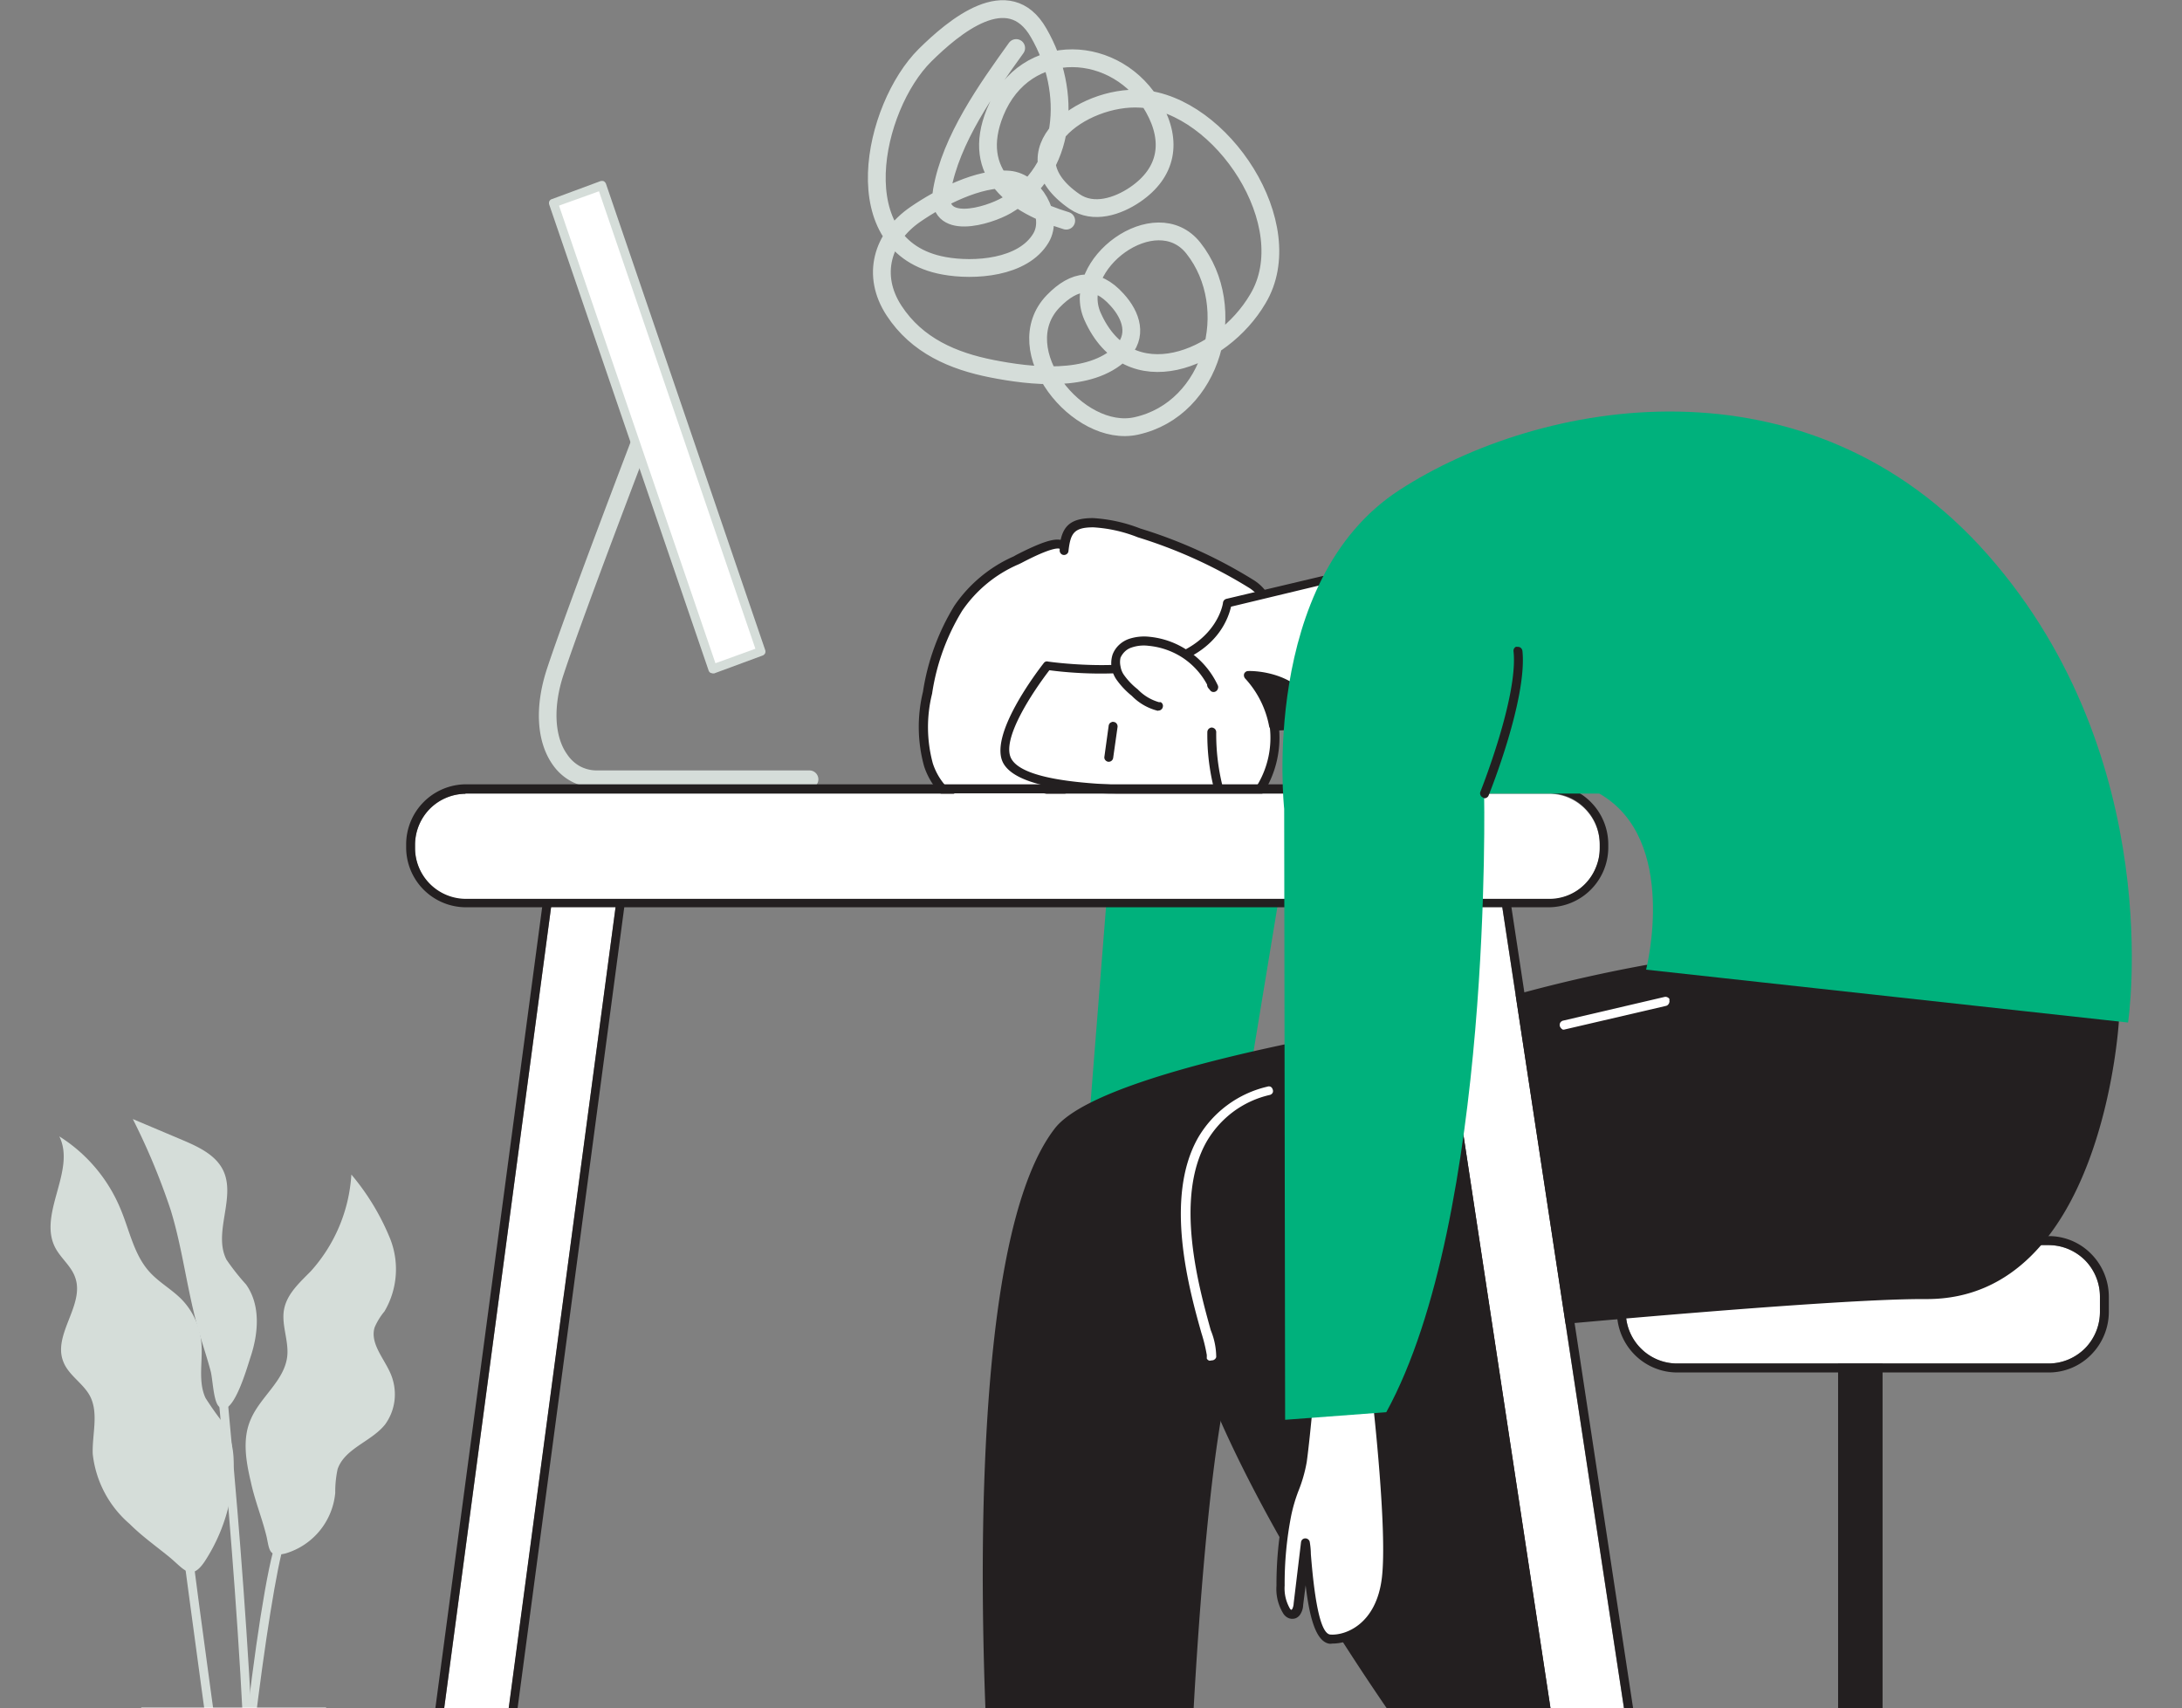 <svg id="Слой_1" data-name="Слой 1" xmlns="http://www.w3.org/2000/svg" viewBox="0 0 184 144.07"><rect x="0" y="0" width="184" height="144.07" fill="#808080" stroke="none"/><defs><style>.cls-1{fill:#d5ddd9;}.cls-2{fill:#00b17c;}.cls-3{fill:#fff;}.cls-4{fill:#231f20;}.cls-5{fill:none;stroke:#d5ddd9;stroke-linecap:round;stroke-width:1.5px;}</style></defs><path class="cls-1" d="M50.32,66.47H68.26a.75.75,0,0,0,0-1.5H50.32a3,3,0,0,1-1.41-.35,3.11,3.11,0,0,1-1.08-1c-1.09-1.51-1.2-4.08-.29-6.78,1.77-5.34,7.55-20.4,7.61-20.55a.78.78,0,0,0,0-.58.73.73,0,0,0-.42-.39.71.71,0,0,0-.57,0,.75.75,0,0,0-.4.42c-.05.15-5.85,15.25-7.62,20.61-1.08,3.25-.9,6.23.49,8.17a4.46,4.46,0,0,0,3.71,1.9Z"/><path class="cls-2" d="M93.72,70.76l-3.17,40.08,11.64-.87,6.12-37.09Z"/><path class="cls-3" d="M107,51.23a3.42,3.42,0,0,0-1.5-2,39.91,39.91,0,0,0-9.43-4.28,12.68,12.68,0,0,0-3.9-.86c-1.84,0-2.28.61-2.47,2.31.16-1.43-3.51.64-4,.88a11.35,11.35,0,0,0-4.9,4,19.41,19.41,0,0,0-2.6,7.11,12.12,12.12,0,0,0,.08,6.07,5.68,5.68,0,0,0,2.63,3.22c1.2.62,2.34.23,3.63.19,2.45-.06,5.6-.58,6.7-3.15.57-1.38.62-2.64,2-3.55A7.26,7.26,0,0,1,97,60.27a13.87,13.87,0,0,0,3.85-.42c2.51-.8,4.08-3.42,5.46-5.51a3.89,3.89,0,0,0,.69-1.47A3.94,3.94,0,0,0,107,51.23Z"/><path class="cls-4" d="M82.46,68.42a10.36,10.36,0,0,0,1.11-.08c.32,0,.65-.07,1-.08,3.75-.09,6.12-1.23,7-3.38.15-.37.27-.76.38-1.08a3.79,3.79,0,0,1,1.46-2.31A7,7,0,0,1,97,60.65h.38a13.08,13.08,0,0,0,3.57-.44c2.47-.75,4-3.14,5.39-5.23l.28-.42a4.38,4.38,0,0,0,.75-3.41,3.77,3.77,0,0,0-1.7-2.26,40.59,40.59,0,0,0-9.51-4.32,13.1,13.1,0,0,0-4-.88c-1.8,0-2.45.63-2.72,1.84-.64-.14-1.78.26-3.75,1.27l-.21.12a11.84,11.84,0,0,0-5,4.16,19.5,19.5,0,0,0-2.65,7.26,12.52,12.52,0,0,0,.09,6.26A6,6,0,0,0,80.7,68,3.57,3.57,0,0,0,82.46,68.42Zm24.22-17.1a3.69,3.69,0,0,1-.05,1.48,3.47,3.47,0,0,1-.63,1.33l-.28.43c-1.3,2-2.77,4.23-5,4.93a12.32,12.32,0,0,1-3.36.4H97a7.45,7.45,0,0,0-4,1,4.47,4.47,0,0,0-1.76,2.7c-.11.33-.22.67-.36,1-.79,1.86-2.93,2.84-6.36,2.93a8.6,8.6,0,0,0-1,.08,4,4,0,0,1-2.41-.23,5.32,5.32,0,0,1-2.45-3,11.67,11.67,0,0,1-.06-5.87,18.63,18.63,0,0,1,2.54-7,11,11,0,0,1,4.75-3.91l.23-.11c2.57-1.35,3.13-1.25,3.24-1.2v.11a.36.36,0,0,0,.08.27.35.35,0,0,0,.25.14.38.38,0,0,0,.27-.08.35.35,0,0,0,.14-.25c.17-1.5.46-2,2.1-2a12.08,12.08,0,0,1,3.75.84,40.46,40.46,0,0,1,9.33,4.23,3.07,3.07,0,0,1,1.38,1.81Z"/><path class="cls-3" d="M94.87,65.23s4.23,3.77,5.28,3.26.71-2.73.71-2.73"/><path class="cls-4" d="M99.94,68.91a1,1,0,0,0,.37-.08c1.27-.61,1-2.87.93-3.13a.41.41,0,0,0-.15-.24.35.35,0,0,0-.28-.06.28.28,0,0,0-.13,0,.36.36,0,0,0-.11.1.54.54,0,0,0-.07.13.38.38,0,0,0,0,.15c.07.5.15,2-.51,2.33-.44.21-2.72-1.29-4.88-3.21a.35.35,0,0,0-.26-.1.38.38,0,0,0-.27.1.33.33,0,0,0-.07.13.26.26,0,0,0,0,.15.27.27,0,0,0,0,.14.31.31,0,0,0,.09.11C95.82,66.59,98.59,68.91,99.94,68.91Z"/><path class="cls-3" d="M84.94,64.22c1.32,2.2,8.13,2.22,10.33,2.51,3.11.42,6.75.13,9.86.41,2,.17,2.73-4.93,2.25-5.92l8.66-.45-1.32-4.39A32.38,32.38,0,0,0,111.5,49l-8,1.92s-.45,3.37-4.73,4.8-10.43.46-10.43.46S83.65,62.07,84.94,64.22Z"/><path class="cls-4" d="M105.21,67.51a1.68,1.68,0,0,0,.87-.27,1.71,1.71,0,0,0,.63-.65,8.72,8.72,0,0,0,1.16-5l8.25-.43a.38.38,0,0,0,.28-.16.33.33,0,0,0,.07-.16.5.5,0,0,0,0-.17l-1.32-4.39a32.79,32.79,0,0,0-3.27-7.54.35.35,0,0,0-.17-.15.37.37,0,0,0-.23,0l-8.06,1.91a.4.4,0,0,0-.19.11.41.41,0,0,0-.1.21c0,.12-.49,3.17-4.5,4.52s-10.19.46-10.25.45a.31.31,0,0,0-.19,0,.31.31,0,0,0-.16.11c-.5.64-4.78,6.21-3.39,8.52,1.16,1.92,5.8,2.26,8.86,2.53.72,0,1.32.1,1.74.16a48.81,48.81,0,0,0,5.54.26,43,43,0,0,1,4.33.14Zm10.36-7.09-8.18.43a.39.39,0,0,0-.18,0,.53.53,0,0,0-.13.13.41.41,0,0,0,0,.18.39.39,0,0,0,0,.18,7.72,7.72,0,0,1-1,4.77c-.3.44-.62.65-1,.61-1.4-.12-2.92-.14-4.39-.14a47.07,47.07,0,0,1-5.44-.26c-.45-.06-1.06-.11-1.78-.17C90.8,66,86.22,65.63,85.29,64s1.88-5.76,3.2-7.48c1.15.16,6.47.76,10.38-.51s4.74-4,4.94-4.85l7.53-1.81a33.28,33.28,0,0,1,3,7.1Z"/><path class="cls-3" d="M102.82,66.7a18.56,18.56,0,0,1-.64-5Z"/><path class="cls-4" d="M102.82,67.11h.12a.38.38,0,0,0,.24-.48,18.07,18.07,0,0,1-.62-4.91.42.42,0,0,0-.12-.26.47.47,0,0,0-.26-.11.42.42,0,0,0-.26.12.4.4,0,0,0-.11.27,18.55,18.55,0,0,0,.66,5.14.39.39,0,0,0,.14.17A.42.42,0,0,0,102.82,67.11Z"/><path class="cls-3" d="M97.69,59.54a4.29,4.29,0,0,1-2-1.17A6,6,0,0,1,94.45,57a2,2,0,0,1-.34-.85,2,2,0,0,1,.06-.9,1.88,1.88,0,0,1,1.14-1.09A3.57,3.57,0,0,1,96.9,54a6.63,6.63,0,0,1,3.25,1.22,6.76,6.76,0,0,1,2.21,2.7l-.16-.2"/><path class="cls-4" d="M97.69,59.92a.34.34,0,0,0,.24-.09.36.36,0,0,0,.13-.23.34.34,0,0,0-.06-.28.35.35,0,0,0-.11-.1.24.24,0,0,0-.14,0,4,4,0,0,1-1.81-1.09,5.79,5.79,0,0,1-1.18-1.24,1.72,1.72,0,0,1-.27-.69,1.68,1.68,0,0,1,0-.74,1.71,1.71,0,0,1,.37-.52,1.47,1.47,0,0,1,.55-.33,3.16,3.16,0,0,1,1.43-.15,6.35,6.35,0,0,1,2.88,1,6.27,6.27,0,0,1,2.07,2.27.47.47,0,0,0,.09.28l.16.19a.34.34,0,0,0,.22.15.36.36,0,0,0,.27-.05.38.38,0,0,0,.17-.22.37.37,0,0,0,0-.27A7.1,7.1,0,0,0,100.36,55a7,7,0,0,0-3.43-1.3,4.06,4.06,0,0,0-1.76.19,2.35,2.35,0,0,0-.82.51,2.16,2.16,0,0,0-.53.8,2.43,2.43,0,0,0-.09,1.07,2.6,2.6,0,0,0,.39,1,6.8,6.8,0,0,0,1.32,1.41,4.61,4.61,0,0,0,2.19,1.26Z"/><path class="cls-4" d="M107.4,61.22A8.38,8.38,0,0,0,105.33,57s4.78-.18,5.58,4.07Z"/><path class="cls-4" d="M107.4,61.6l3.51-.18a.44.44,0,0,0,.15-.05l.12-.09a.51.51,0,0,0,.07-.15.43.43,0,0,0,0-.16c-.84-4.52-5.92-4.4-6-4.38a.33.33,0,0,0-.21.07.37.37,0,0,0-.13.17.41.41,0,0,0,0,.22.4.4,0,0,0,.11.19,8.15,8.15,0,0,1,2,4,.45.45,0,0,0,.14.24A.44.44,0,0,0,107.4,61.6Zm3-.93-2.73.15a9.33,9.33,0,0,0-1.5-3.45A4.74,4.74,0,0,1,110.44,60.67Z"/><path class="cls-4" d="M93.5,64.24a.38.38,0,0,0,.37-.33l.37-2.61a.4.4,0,0,0-.08-.28.35.35,0,0,0-.25-.14.33.33,0,0,0-.14,0l-.14.07a.31.31,0,0,0-.09.11.34.34,0,0,0-.05.14l-.36,2.61a.35.35,0,0,0,.07.28.41.41,0,0,0,.25.15Z"/><path class="cls-3" d="M132.69,142.64,137.1,156,128.68,162l-6.3-17.17Z"/><path class="cls-4" d="M128.69,162.33a.38.38,0,0,0,.21-.07l8.42-5.91a.52.52,0,0,0,.14-.19.49.49,0,0,0,0-.24L133,142.53a.39.39,0,0,0-.17-.21.41.41,0,0,0-.27,0l-10.3,2.14-.15.06a.41.41,0,0,0-.1.13.26.26,0,0,0,0,.15.3.3,0,0,0,0,.16l6.31,17.17a.42.42,0,0,0,.09.14.38.38,0,0,0,.15.09Zm8-6.44-7.78,5.47-6-16.3,9.56-2Z"/><path class="cls-4" d="M138.07,83.91s-1.17.1-3.14.31c-10.28,1.07-41.36,5.61-45.64,11.14-8.45,10.89-5.5,54.24-5.5,54.24l16.24.62s1.29-33.9,4.57-37,42.34-14.42,42.34-14.42"/><path class="cls-4" d="M100,150.61a.47.47,0,0,0,.25-.11.36.36,0,0,0,.11-.26c.36-9.38,1.87-34.27,4.47-36.79S133.56,103,147,99.14a.41.41,0,0,0,.24-.19.41.41,0,0,0-.15-.53.45.45,0,0,0-.3,0c-1.59.47-39.19,11.3-42.49,14.52s-4.5,33-4.67,36.91l-15.52-.58c-.25-4.07-2.44-43.51,5.44-53.66,3.94-5.1,32.81-9.68,45.39-11,2-.21,3.12-.31,3.12-.31a.38.38,0,0,0,.25-.13.37.37,0,0,0,.09-.28.4.4,0,0,0-.14-.25.41.41,0,0,0-.26-.09l-3.15.31c-8.53.9-41.35,5.43-45.9,11.3-3.55,4.58-5.56,15.16-6,31.43-.31,12,.42,23,.42,23.08a.39.39,0,0,0,.12.24.35.35,0,0,0,.24.1l16.23.63Z"/><path class="cls-4" d="M156.9,162.77a1.88,1.88,0,0,0,1.32-.57,1.86,1.86,0,0,0,.53-1.33v-46a1.88,1.88,0,1,0-3.75,0v46a1.83,1.83,0,0,0,.14.73,1.72,1.72,0,0,0,.41.62,1.81,1.81,0,0,0,.62.41A1.7,1.7,0,0,0,156.9,162.77Z"/><path class="cls-3" d="M141.43,105h31.31a4.34,4.34,0,0,1,4.34,4.35v1.28a4.35,4.35,0,0,1-4.34,4.36H141.43a4.34,4.34,0,0,1-4.33-4.36v-1.28A4.34,4.34,0,0,1,141.43,105Z"/><path class="cls-4" d="M141.43,105a4.29,4.29,0,0,0-3.06,1.27,4.35,4.35,0,0,0-1.27,3.08v1.28a4.33,4.33,0,0,0,1.27,3.08,4.29,4.29,0,0,0,3.06,1.27h31.32a4.31,4.31,0,0,0,1.66-.33,4.47,4.47,0,0,0,1.41-.94,4.4,4.4,0,0,0,1.26-3.08v-1.28a4.4,4.4,0,0,0-1.26-3.08,4.47,4.47,0,0,0-1.41-.94,4.31,4.31,0,0,0-1.66-.33Zm0-.76h31.32a5,5,0,0,1,3.59,1.5,5.14,5.14,0,0,1,1.49,3.61v1.28a5.14,5.14,0,0,1-1.49,3.61,5,5,0,0,1-3.59,1.5H141.43a5.06,5.06,0,0,1-3.59-1.5,5.14,5.14,0,0,1-1.49-3.61v-1.28a5.14,5.14,0,0,1,1.49-3.61A5.06,5.06,0,0,1,141.43,104.22Z"/><path class="cls-4" d="M178.25,86.11s-1.19,23.22-15.92,23.11c-8-.06-34.76,2.48-34.76,2.48L136,142.64l-13.64,8.43S98.3,119.43,99.13,103.85s39.72-22.08,39.72-22.08Z"/><path class="cls-4" d="M122.38,151.45a.46.46,0,0,0,.2,0L136.25,143a.38.38,0,0,0,.15-.18.33.33,0,0,0,0-.24L128.1,112c3.48-.33,26.41-2.45,34-2.45h.39c14.81,0,16.17-23.22,16.19-23.46a.39.39,0,0,0-.09-.26.34.34,0,0,0-.24-.13l-39.44-4.33h-.09a127.62,127.62,0,0,0-19.61,5.21c-13.18,4.8-20,10.55-20.41,17.2C98,119.33,121.12,150,122.11,151.28a.43.43,0,0,0,.12.11A.34.34,0,0,0,122.38,151.45Zm13.21-9-13.12,8.1c-2.33-3.11-23.74-32.22-23-46.7.8-14.83,37.74-21.43,39.33-21.71l39,4.28c-.23,2.89-2.25,22.41-15.42,22.41h-.38c-8.25,0-34.25,2.47-34.5,2.49a.49.49,0,0,0-.16,0,.6.6,0,0,0-.12.11.47.47,0,0,0-.06.15.49.49,0,0,0,0,.17Z"/><path class="cls-3" d="M33.2,176h5.45L52,75.84H46.56Z"/><path class="cls-4" d="M46.56,75.84,33.2,175.93h5.44L52,75.81H46.56m0-.75H52a.78.78,0,0,1,.31.07.83.83,0,0,1,.26.19.85.85,0,0,1,.15.28.87.87,0,0,1,0,.32L39.39,176a.83.83,0,0,1-.25.47.78.78,0,0,1-.5.19H33.2a.82.82,0,0,1-.31-.07.7.7,0,0,1-.26-.19.76.76,0,0,1-.15-.28.69.69,0,0,1,0-.32L45.82,75.74a.73.73,0,0,1,.25-.47.74.74,0,0,1,.5-.19Z"/><path class="cls-3" d="M141.79,176h-6.2L120.39,75.84h6.19Z"/><path class="cls-4" d="M120.39,75.84l15.2,100.09h6.2L126.58,75.81h-6.19m0-.75h6.19a.77.77,0,0,1,.5.18.75.75,0,0,1,.25.46l15.21,100.12a.85.85,0,0,1,0,.32.76.76,0,0,1-.15.28.82.82,0,0,1-.25.2.88.88,0,0,1-.32.07H135.6a.83.83,0,0,1-.5-.18.84.84,0,0,1-.25-.46L119.64,76v-.18a.75.75,0,0,1,.22-.53.77.77,0,0,1,.53-.22Z"/><path class="cls-3" d="M39.25,66.94h91.37a4.3,4.3,0,0,1,4.28,4.3v.31a4.29,4.29,0,0,1-4.28,4.3H39.25A4.29,4.29,0,0,1,35,71.55v-.31A4.3,4.3,0,0,1,39.25,66.94Z"/><path class="cls-4" d="M39.25,66.94a4.3,4.3,0,0,0-3,1.26,4.36,4.36,0,0,0-1.25,3v.31a4.3,4.3,0,0,0,4.28,4.29h91.34a4.22,4.22,0,0,0,3.95-2.65,4.21,4.21,0,0,0,.33-1.64v-.31a4.41,4.41,0,0,0-.32-1.65,4.24,4.24,0,0,0-.93-1.39,4.19,4.19,0,0,0-3-1.26H39.25m0-.76h91.37a5.07,5.07,0,0,1,5,5.06v.31a5.05,5.05,0,0,1-5,5H39.25a5.05,5.05,0,0,1-5-5v-.31a5.07,5.07,0,0,1,5-5.06Z"/><path class="cls-3" d="M116.17,118.27s1.23,10.74.75,14.82-3.31,5.27-4.76,5.13c-1.7-.14-1.91-6.95-2.06-8.1l-.62,5.15a1.47,1.47,0,0,1-.17.62.43.43,0,0,1-.23.21.55.55,0,0,1-.31,0,.7.7,0,0,1-.28-.23,3.74,3.74,0,0,1-.52-2.17,30.71,30.71,0,0,1,.55-6c.27-1.5,1.08-2.93,1.31-4.52.33-2.26.84-8.28.84-8.28"/><path class="cls-4" d="M112.38,138.6c1.74,0,4.42-1.41,4.9-5.46s-.69-14.48-.75-14.91a.35.35,0,0,0-.14-.25.32.32,0,0,0-.28-.08.38.38,0,0,0-.25.13.4.4,0,0,0-.08.28c0,.11,1.22,10.75.75,14.73s-3.13,4.9-4.35,4.8c-.75-.06-1.29-2.34-1.64-6.78a6.27,6.27,0,0,0-.09-1,.35.35,0,0,0-.12-.23.39.39,0,0,0-.25-.1.38.38,0,0,0-.25.09.39.39,0,0,0-.12.24l-.62,5.15a1.2,1.2,0,0,1-.11.46.19.19,0,0,1-.11.09l-.09-.1a3.41,3.41,0,0,1-.45-1.95,29.83,29.83,0,0,1,.55-5.89,13.43,13.43,0,0,1,.61-2.08,12.15,12.15,0,0,0,.7-2.44c.32-2.26.83-8.28.84-8.28a.39.39,0,0,0,0-.15.33.33,0,0,0-.07-.13.27.27,0,0,0-.12-.09l-.14,0a.32.32,0,0,0-.14,0,.33.33,0,0,0-.13.07.27.27,0,0,0-.09.12.23.23,0,0,0,0,.14c0,.06-.51,6.07-.84,8.28a11.7,11.7,0,0,1-.65,2.26,14.22,14.22,0,0,0-.65,2.2,31.33,31.33,0,0,0-.56,6,3.94,3.94,0,0,0,.6,2.39,1,1,0,0,0,.46.36.87.87,0,0,0,.55,0,.84.84,0,0,0,.42-.37,1.55,1.55,0,0,0,.22-.75l.21-1.67c.31,2.62.85,4.84,2.07,4.94Z"/><path class="cls-2" d="M108.29,68.21S106.18,49,118,41.33s34.42-11.8,49.62,5.45,11.83,39.45,11.83,39.45l-40.64-4.46s2.81-11-3.95-14.85h-9.71s.75,35.77-8.25,52.17l-8.53.64Z"/><path class="cls-3" d="M60.1,56.41l4.08-1.47L50.74,15.65l-4.08,1.46Z"/><path class="cls-1" d="M60.1,56.79h.12l4.09-1.51a.39.39,0,0,0,.21-.19.41.41,0,0,0,0-.29L51.1,15.5a.45.45,0,0,0-.19-.22.48.48,0,0,0-.29,0l-4.08,1.51a.35.35,0,0,0-.22.19.42.42,0,0,0,0,.29L59.75,56.53a.33.33,0,0,0,.07.13.27.27,0,0,0,.12.09Zm3.6-2.08-3.37,1.22L47.14,17.34l3.37-1.21Z"/><path class="cls-3" d="M102.19,114.72a.36.36,0,0,0,.23-.08.35.35,0,0,0,.14-.2,6,6,0,0,0-.46-2.26c-1-3.6-3.08-11.08-.36-15.89A8.43,8.43,0,0,1,104,93.75a8.26,8.26,0,0,1,3.1-1.42.39.39,0,0,0,.22-.18.35.35,0,0,0,0-.28.38.38,0,0,0-.18-.23.4.4,0,0,0-.28,0,9.17,9.17,0,0,0-5.84,4.32c-2.87,5.08-.75,12.76.29,16.45a13.7,13.7,0,0,1,.46,1.89.32.32,0,0,0,0,.14.33.33,0,0,0,0,.14.52.52,0,0,0,.1.11.38.38,0,0,0,.13.06Z"/><path class="cls-4" d="M125.19,67.32a.37.37,0,0,0,.2-.07.33.33,0,0,0,.14-.17c.14-.34,3.27-8.19,2.85-12.2a.44.44,0,0,0-.14-.25.4.4,0,0,0-.28-.08.37.37,0,0,0-.14,0,.48.48,0,0,0-.11.09.38.38,0,0,0-.08.28c.41,3.82-2.76,11.76-2.79,11.84a.34.34,0,0,0,0,.28.57.57,0,0,0,.08.13l.12.08A.4.4,0,0,0,125.19,67.32Z"/><path class="cls-3" d="M131.8,86.83h.08l8.59-2a.35.35,0,0,0,.14-.06.35.35,0,0,0,.1-.11.35.35,0,0,0,.06-.14.26.26,0,0,0,0-.15.34.34,0,0,0,0-.14.35.35,0,0,0-.11-.1.42.42,0,0,0-.14-.06.38.38,0,0,0-.15,0l-8.56,2a.31.31,0,0,0-.13.06.33.33,0,0,0-.15.24.33.33,0,0,0,0,.14.45.45,0,0,0,.12.21A.4.4,0,0,0,131.8,86.83Z"/><path class="cls-1" d="M19.69,123.73a6.83,6.83,0,0,0-.75-3.58,25.69,25.69,0,0,1-1.61-2.26c-.67-1.45-.19-3.17-.36-4.77a6,6,0,0,0-1.66-3.55c-.84-.85-1.91-1.43-2.7-2.31-1.31-1.44-1.68-3.48-2.43-5.27A13.16,13.16,0,0,0,5,95.83c1.43,2.87-1.81,6.53-.35,9.37.47.91,1.36,1.56,1.69,2.53.83,2.31-1.92,4.81-1,7.1.44,1.15,1.67,1.81,2.25,2.9.75,1.46.17,3.23.23,4.88a9.07,9.07,0,0,0,3.11,5.9c1,1,2.16,1.83,3.26,2.72,1.32,1.06,1.88,2.18,3.05.48A14.92,14.92,0,0,0,19.69,123.73Z"/><path class="cls-1" d="M21.16,125c-.42-1.76-.75-3.68,0-5.34.81-1.88,2.82-3.22,3.06-5.27.15-1.34-.52-2.69-.26-4s1.34-2.26,2.25-3.19a13.4,13.4,0,0,0,3.42-8.15,20.19,20.19,0,0,1,3.27,5.41,7,7,0,0,1-.48,6.13,5.51,5.51,0,0,0-.83,1.35c-.39,1.3.71,2.51,1.29,3.77a4.44,4.44,0,0,1,.4,2.27,4.32,4.32,0,0,1-.81,2.15c-1.16,1.45-3.39,2-4,3.76a9.08,9.08,0,0,0-.2,2A5.89,5.89,0,0,1,24.08,131c-1.37.33-1.35-.21-1.59-1.37C22.13,128.1,21.5,126.59,21.16,125Z"/><path class="cls-1" d="M16.79,112.35c-1-3.39-1.36-6.93-2.39-10.29a56.17,56.17,0,0,0-3.2-7.69l4.19,1.77c1.34.57,2.8,1.25,3.43,2.56,1.1,2.29-.88,5.27.28,7.53a19.42,19.42,0,0,0,1.65,2.09c1.24,1.74,1.05,4.12.37,6.14-.29.88-1.55,5.37-2.69,4.12-.45-.5-.49-2.36-.68-3C17.45,114.45,17.09,113.41,16.79,112.35Z"/><path class="cls-1" d="M19.08,157.37c-.83-5.54-3.45-25.06-3.47-25.26l.75-.09c0,.19,2.63,19.7,3.46,25.24Z"/><path class="cls-1" d="M20.06,162.59h-.75c.05-6.57,2.78-31.7,4.36-33.43l.53.49C23.18,130.8,20.13,153.59,20.06,162.59Z"/><path class="cls-1" d="M21.5,161.34h-.75c.62-14.17-2.37-43.95-2.4-44.25l.75-.07C19.11,117.29,22.1,147.11,21.5,161.34Z"/><path class="cls-3" d="M11.91,144H27.5l-1.09,15.82a5.3,5.3,0,0,1-1.65,3.45,5.24,5.24,0,0,1-3.54,1.41h-3A5.2,5.2,0,0,1,13,159.84Z"/><path class="cls-5" d="M85.69,4.05c-2.48,3.45-5.51,7.7-6.26,12-.62,3.56,3.94,2.15,5.45,1.27,5.15-3,5.57-9.6,2.71-14.54C85.06-1.66,80.4,2.29,78,4.66c-4.41,4.39-6.94,16.19,1.59,17.75,2.54.47,6.68.2,8.19-2.34,1.1-1.85-.61-4.73-2.68-4.92-2.55-.22-5.88,1.53-7.9,2.92-2.82,1.94-3.75,5.15-1.81,8.12s5,4.26,8.24,4.9,8.26,1.24,10.91-1.32c1.45-1.41.88-3.15-.34-4.49-1.79-2-3.61-1.71-5.39.13-3.94,4.09,2.1,11.59,7,10.51,6.49-1.42,8.78-10,4.82-15-3.17-4-10.45,1.37-8.5,5.76,3.06,6.88,10.92,3.68,13.94-1.48C109.79,19,103,8.78,96.21,8.33c-5-.33-11.54,4.57-5.6,8.66,1.59,1.1,3.66.41,5.12-.59,2.69-1.84,3.15-4.46,1.57-7.29-3-5.43-10.85-5.89-13.39.37-2.11,5.22,1.72,7.83,6,9.13"/></svg>
